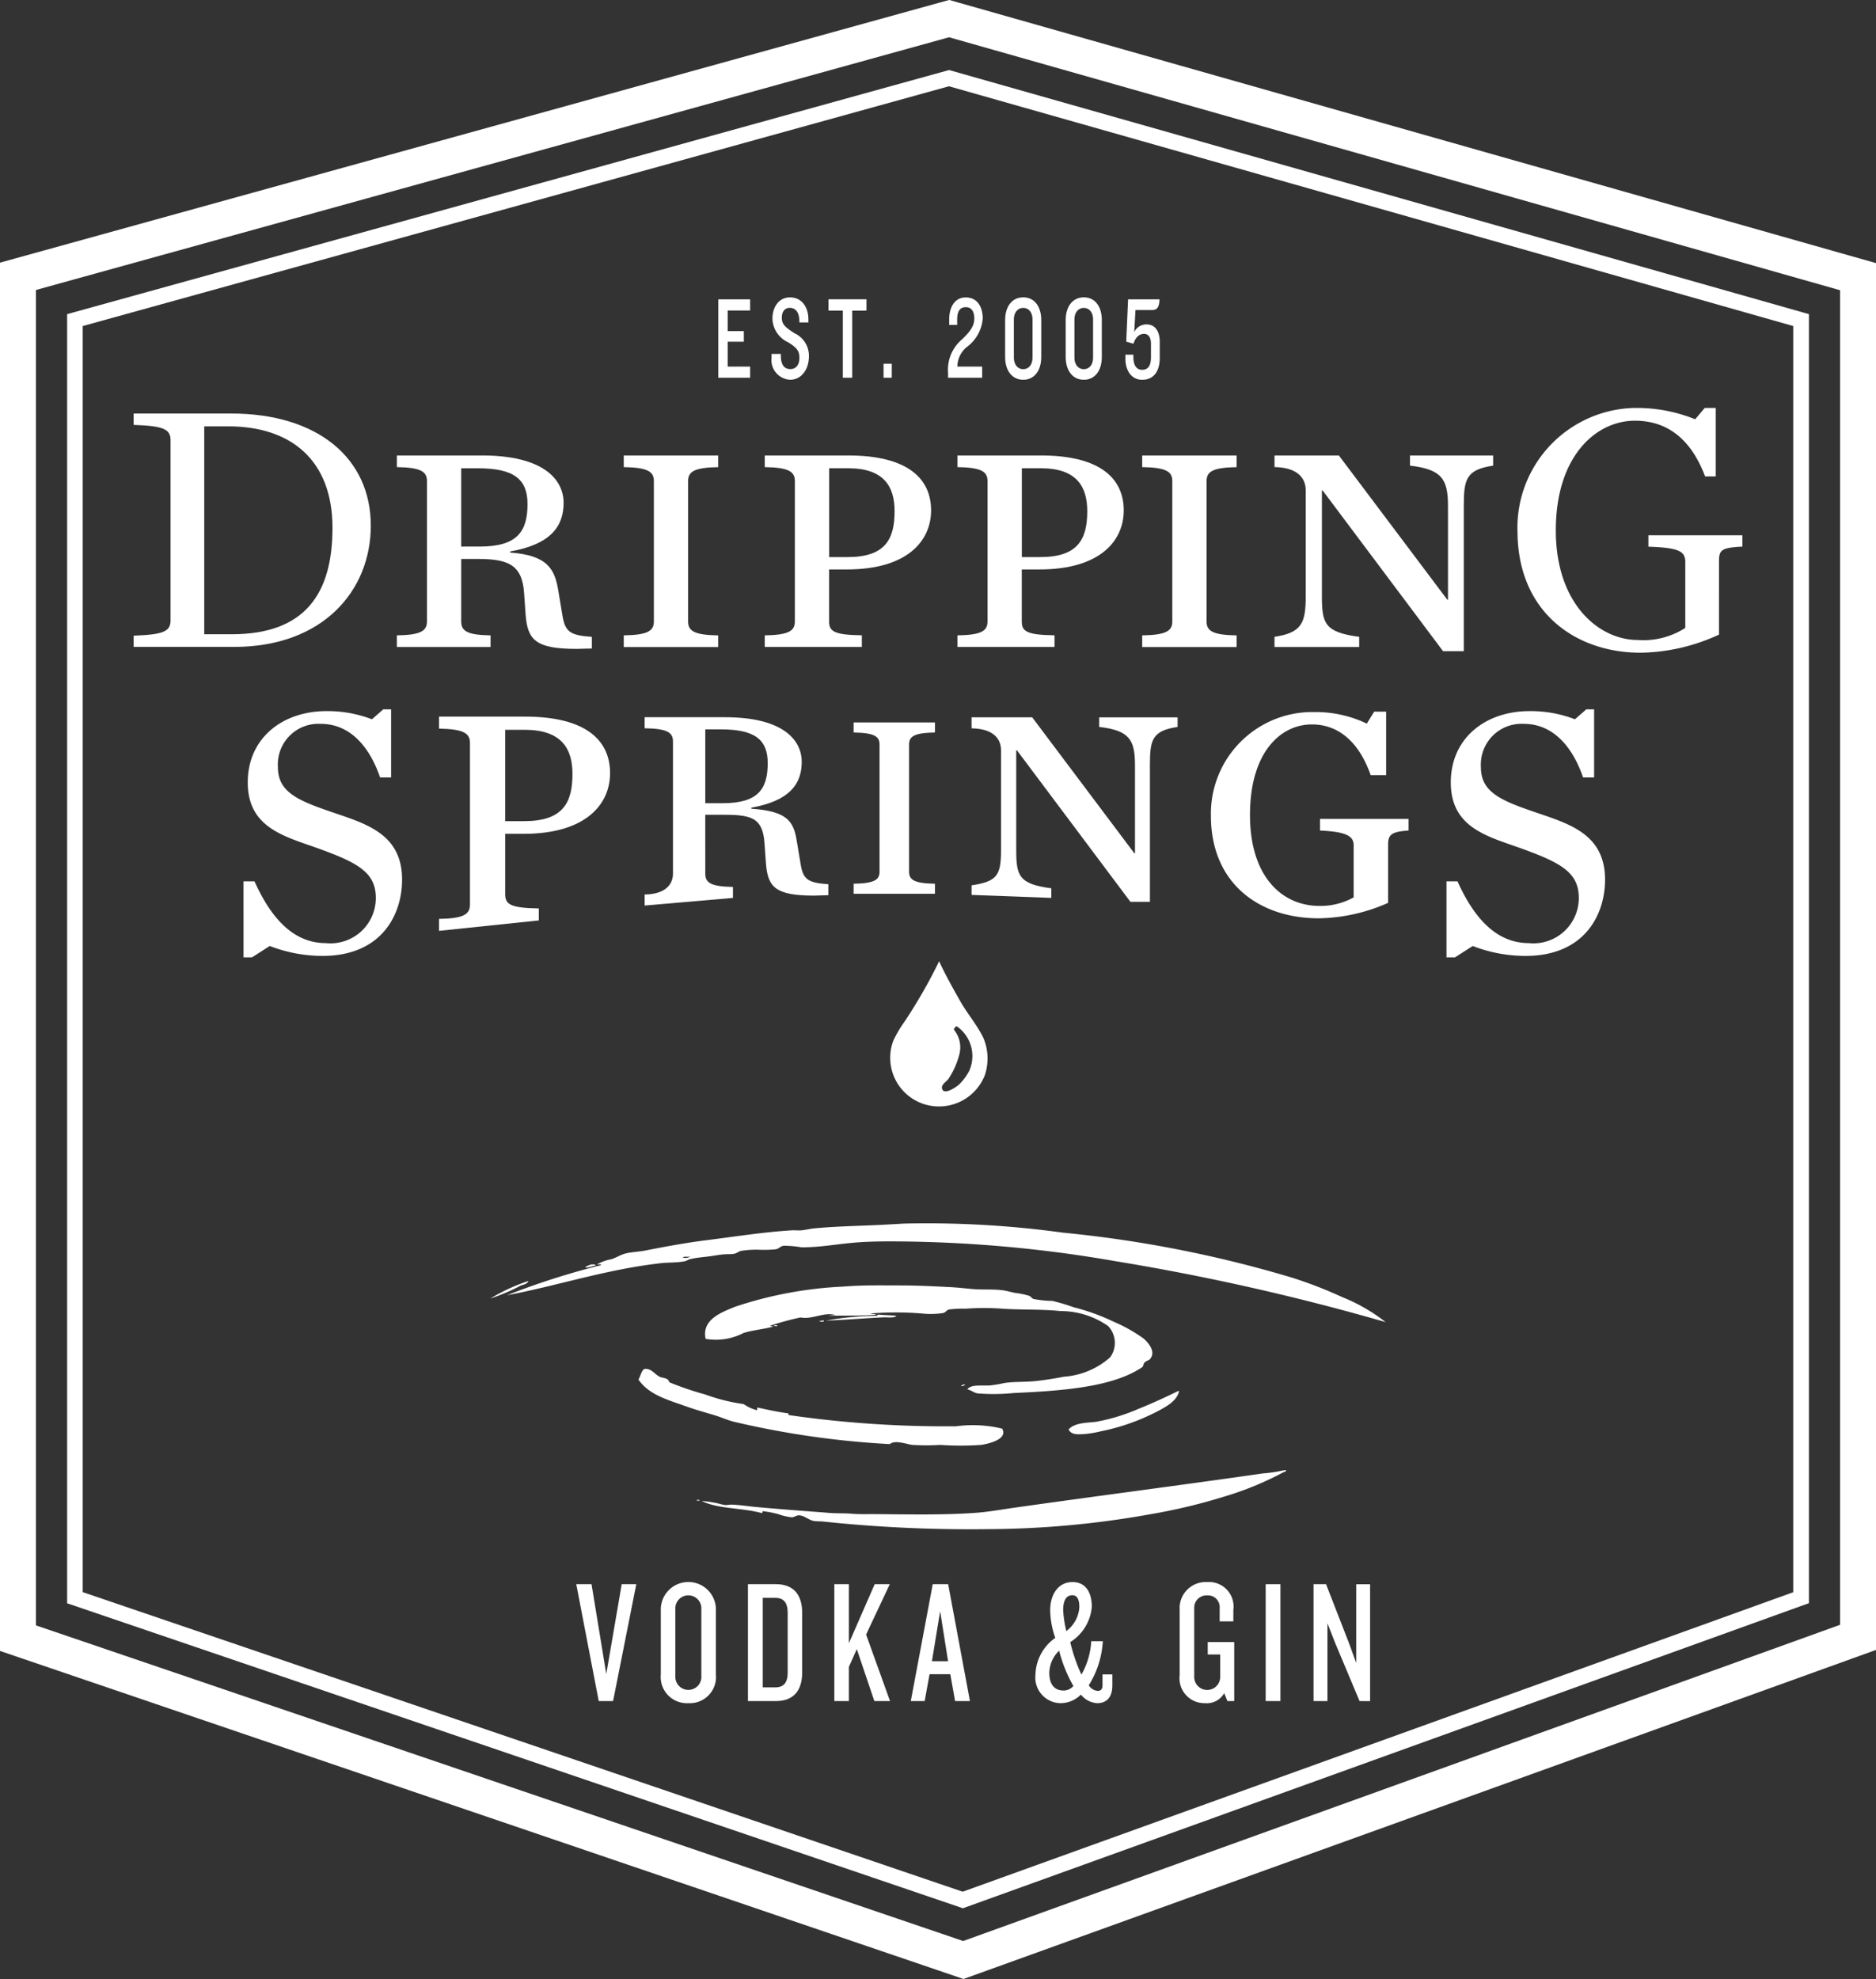 <svg xmlns="http://www.w3.org/2000/svg" width="117.596" height="124.045" viewBox="0 0 117.596 124.045"><rect x="0" y="0" width="117.596" height="124.045" fill="#333333" stroke="none"/><g id="Group_75" data-name="Group 75" transform="translate(-968.515 -483.524)"><path id="Path_168" data-name="Path 168" d="M983.779,538.766h.69c1.156,2.579,2.622,3.87,4.469,3.87a2.841,2.841,0,0,0,3.136-2.826c0-1.646-1.18-2.245-3.87-3.2-2.025-.709-4.159-1.31-4.159-4.045,0-2.779,2.179-4.47,4.937-4.47a7.764,7.764,0,0,1,2.848.512l.711-.623h.49v4.27h-.69c-.711-2.068-1.979-3.359-3.714-3.359a2.545,2.545,0,0,0-2.691,2.713c0,1.6,1.289,2.114,3.67,2.914,2.024.689,4.114,1.379,4.114,4.137,0,2.2-1.289,4.779-4.982,4.779a9.153,9.153,0,0,1-3.313-.621l-1.112.711h-.533Z" fill="#fff"></path><path id="Path_169" data-name="Path 169" d="M996.034,541.119c1.553-.024,1.94-.292,1.94-.9V530.093c0-.606-.388-.872-1.94-.9v-.753h5.386c3.881,0,5.337,1.528,5.337,3.542,0,1.94-1.5,3.806-5.432,3.806h-1.143v3.775c0,.629.29.872,2.109.9v.752l-6.257.653Zm5.334-6.127c2.425,0,3.032-1.14,3.032-2.959,0-1.552-.655-2.765-2.984-2.765h-1.234v5.725Z" fill="#fff"></path><path id="Path_170" data-name="Path 170" d="M1012.726,538.291c0,.578.378.8,1.734.824v.689l-5.537.477v-.69c1.423-.022,1.777-.743,1.777-1.3v-8.3c0-.555-.355-.8-1.777-.821v-.692h5.048c3.559,0,4.8,1.381,4.8,2.8,0,1.379-.755,2.446-3.158,2.868v.067c2.246.156,2.647.775,2.847,2.02l.245,1.468c.155.956.466,1.156,1.734,1.245v.688c-.289,0-.711.025-.888.025-2.448,0-2.914-.535-3.025-2.047l-.089-1.247c-.112-1.689-.955-1.774-2.735-1.774h-.978Zm1.089-4.424c2.223,0,2.824-.889,2.824-2.512,0-1.469-.8-2.115-2.935-2.115h-.978v4.627Z" fill="#fff"></path><path id="Path_171" data-name="Path 171" d="M1022.024,538.915c1.3-.021,1.625-.245,1.625-.753v-7.974c0-.508-.325-.732-1.625-.752v-.63h5.1v.63c-1.3.02-1.626.244-1.626.752v7.974c0,.508.324.731,1.626.753v.629h-5.1Z" fill="#fff"></path><path id="Path_172" data-name="Path 172" d="M1032.261,530.552h-.044v6.25c0,1.6.156,2.134,2.2,2.4v.6l-5-.186v-.6c1.6-.246,1.846-.613,1.846-2.214v-6.25c0-.733-.491-1.356-1.846-1.377v-.691h3.8l6.4,8.518h.044v-5.516c0-1.6-.355-2.18-2.245-2.4v-.6h4.916v.6c-1.6.244-1.735.8-1.735,2.4v8.562h-1.223Z" fill="#fff"></path><path id="Path_173" data-name="Path 173" d="M1044.421,534.653a6.368,6.368,0,0,1,6.232-6.5c.1,0,.194,0,.291,0a7.424,7.424,0,0,1,3.249.727l.46-.751h.752v3.978h-.97c-.752-2.135-2.061-3.177-3.686-3.177-1.964,0-3.879,1.746-3.879,5.674s2.061,5.7,4.341,5.7a4.238,4.238,0,0,0,2.157-.534V536.5c0-.582-.484-.846-2.109-.919v-.728h5.553v.728c-1.14.073-1.285.29-1.285.919v3.614a11.1,11.1,0,0,1-4.341.968c-3.758,0-6.765-2.205-6.765-6.424" fill="#fff"></path><path id="Path_174" data-name="Path 174" d="M1059.187,538.766h.691c1.157,2.579,2.623,3.87,4.47,3.87a2.84,2.84,0,0,0,3.118-2.531,2.612,2.612,0,0,0,.016-.295c0-1.646-1.178-2.245-3.868-3.2-2.022-.709-4.157-1.31-4.157-4.045,0-2.779,2.179-4.47,4.935-4.47a7.763,7.763,0,0,1,2.848.512l.711-.623h.49v4.27h-.691c-.711-2.068-1.978-3.359-3.712-3.359a2.55,2.55,0,0,0-2.693,2.4,2.518,2.518,0,0,0,0,.314c0,1.6,1.29,2.114,3.67,2.914,2.022.689,4.112,1.379,4.112,4.137,0,2.2-1.289,4.779-4.981,4.779a9.154,9.154,0,0,1-3.313-.621l-1.112.711h-.534Z" fill="#fff"></path><path id="Path_175" data-name="Path 175" d="M976.893,523.367c1.868-.067,2.313-.268,2.313-.956v-11.3c0-.689-.445-.889-2.313-.955v-.714h6.094c5.471,0,8.772,2.824,8.772,7.029,0,4.045-2.968,7.6-8.572,7.6h-6.294Zm6.138-.089c4.6,0,6.326-2.534,6.326-6.672,0-4.225-2.59-6.359-6.526-6.359h-1.513v13.032Z" fill="#fff"></path><path id="Path_176" data-name="Path 176" d="M997.425,522.475c0,.614.4.849,1.84.873v.731h-5.874v-.731c1.509-.023,1.887-.283,1.887-.873v-8.8c0-.59-.378-.849-1.887-.873v-.73h5.353c3.775,0,5.1,1.464,5.1,2.973,0,1.463-.8,2.6-3.349,3.043v.07c2.383.165,2.807,1.085,3.02,2.406l.259,1.557c.165,1.015.5,1.227,1.841,1.321v.731c-.308,0-.757.023-.944.023-2.6,0-3.09-.567-3.211-2.17l-.092-1.322c-.118-1.792-1.015-2.145-2.9-2.145h-1.043Zm1.157-4.693c2.357,0,3-.944,3-2.666,0-1.558-.849-2.241-3.115-2.241h-1.042v4.907Z" fill="#fff"></path><path id="Path_177" data-name="Path 177" d="M1007.615,523.348c1.51-.023,1.887-.283,1.887-.873v-8.8c0-.59-.378-.849-1.887-.873v-.73h5.921v.732c-1.51.024-1.887.283-1.887.873v8.8c0,.59.377.849,1.887.873v.731h-5.921Z" fill="#fff"></path><path id="Path_178" data-name="Path 178" d="M1016.454,523.348c1.509-.023,1.886-.283,1.886-.873v-8.8c0-.59-.377-.849-1.886-.873v-.73h5.236c3.775,0,5.19,1.486,5.19,3.444,0,1.889-1.463,3.7-5.284,3.7h-1.109v3.255c0,.614.283.849,2.053.873v.731h-6.086Zm5.189-4.907c2.358,0,2.949-1.109,2.949-2.877,0-1.509-.638-2.69-2.9-2.69h-1.2v5.567Z" fill="#fff"></path><path id="Path_179" data-name="Path 179" d="M1028.53,523.348c1.512-.023,1.887-.283,1.887-.873v-8.8c0-.59-.376-.849-1.887-.873v-.73h5.237c3.775,0,5.189,1.486,5.189,3.444,0,1.889-1.461,3.7-5.283,3.7h-1.108v3.255c0,.614.282.849,2.052.873v.731h-6.087Zm5.191-4.907c2.357,0,2.948-1.109,2.948-2.877,0-1.509-.636-2.69-2.9-2.69h-1.2v5.567Z" fill="#fff"></path><path id="Path_180" data-name="Path 180" d="M1040.113,523.348c1.51-.023,1.887-.283,1.887-.873v-8.8c0-.59-.378-.849-1.887-.873v-.73h5.921v.732c-1.509.024-1.886.283-1.886.873v8.8c0,.59.377.849,1.886.873v.731h-5.921Z" fill="#fff"></path><path id="Path_181" data-name="Path 181" d="M1051.424,514.266h-.046v6.626c0,1.7.166,2.264,2.337,2.547v.637h-5.309v-.637c1.7-.26,1.958-.849,1.958-2.547v-6.63c0-.777-.518-1.438-1.958-1.462v-.728h4.035l6.793,9.035h.047v-5.85c0-1.7-.376-2.312-2.383-2.548v-.637h5.213v.637c-1.7.259-1.839.849-1.839,2.548v9.082h-1.3Z" fill="#fff"></path><path id="Path_182" data-name="Path 182" d="M1063.636,516.808a7.511,7.511,0,0,1,7.3-7.715c.094,0,.188,0,.282,0a9.734,9.734,0,0,1,3.558.711l.6-.711h.69v4.291h-.668c-.89-2.356-2.379-3.49-4.4-3.49-2.445,0-4.958,2.223-4.958,6.872,0,4.626,2.713,6.871,5.137,6.871a4.844,4.844,0,0,0,2.979-.756v-4.137c0-.69-.444-.889-2.313-.956v-.713h5.893v.71c-1.356.067-1.467.222-1.467.956V523.3a12.042,12.042,0,0,1-4.915,1.135c-4.114,0-7.716-2.581-7.716-7.629" fill="#fff"></path><g id="Group_23" data-name="Group 23"><path id="Path_184" data-name="Path 184" d="M1013.542,507.2v-4.915h1.993v.7h-1.406v1.292h1.013v.664h-1.013V506.5h1.406v.7Z" fill="#fff"></path><path id="Path_185" data-name="Path 185" d="M1018.042,507.326a1.235,1.235,0,0,1-1.17-1.3c0-.028,0-.056.008-.084v-.236h.581v.081c0,.591.2.871.6.871.371,0,.565-.3.565-.709s-.149-.627-.7-.967a1.681,1.681,0,0,1-.991-1.476c0-.738.4-1.343,1.107-1.343s1.146.583,1.146,1.38v.192h-.565v-.081c0-.45-.172-.834-.6-.834-.338,0-.5.266-.5.612,0,.391.155.568.786.974a1.558,1.558,0,0,1,.913,1.454C1019.216,506.692,1018.745,507.326,1018.042,507.326Z" fill="#fff"></path><path id="Path_186" data-name="Path 186" d="M1021.934,502.995V507.2h-.587v-4.207h-.9v-.709h2.38v.709Z" fill="#fff"></path><path id="Path_187" data-name="Path 187" d="M1023.9,507.2v-.878h.515v.878Z" fill="#fff"></path><path id="Path_188" data-name="Path 188" d="M1029.085,505.3a1.619,1.619,0,0,0-.559,1.2h1.555v.7h-2.137v-.3a2.488,2.488,0,0,1,.869-2.1c.537-.51.775-.864.775-1.307s-.172-.716-.531-.716c-.393,0-.542.288-.542.783v.327h-.5v-.354c0-.731.332-1.366,1.035-1.366.775,0,1.068.657,1.068,1.321A2.47,2.47,0,0,1,1029.085,505.3Z" fill="#fff"></path><path id="Path_189" data-name="Path 189" d="M1032.656,507.327c-.7,0-1.135-.576-1.135-1.425v-2.318c0-.849.432-1.424,1.135-1.424s1.129.576,1.129,1.424V505.9C1033.785,506.751,1033.353,507.327,1032.656,507.327Zm.581-3.794c0-.391-.21-.709-.581-.709s-.587.317-.587.709v2.421c0,.391.216.709.587.709s.581-.317.581-.709Z" fill="#fff"></path><path id="Path_190" data-name="Path 190" d="M1036.453,507.327c-.7,0-1.135-.576-1.135-1.425v-2.318c0-.849.432-1.424,1.135-1.424s1.129.576,1.129,1.424V505.9C1037.582,506.751,1037.15,507.327,1036.453,507.327Zm.581-3.794c0-.391-.21-.709-.581-.709s-.587.317-.587.709v2.421c0,.391.216.709.587.709s.581-.317.581-.709Z" fill="#fff"></path><path id="Path_191" data-name="Path 191" d="M1040.716,502.958h-1.024l-.078,1.38a.839.839,0,0,1,.791-.48c.509,0,.808.435.808,1.078v1.026c0,.849-.393,1.366-1.1,1.366s-1.052-.628-1.052-1.307v-.266h.5v.148c0,.48.171.8.548.8s.554-.258.554-.8v-.841c0-.384-.161-.612-.432-.612-.36,0-.559.3-.669.62l-.449-.133.116-2.65h1.971C1041.175,502.729,1041.092,502.958,1040.716,502.958Z" fill="#fff"></path></g><g id="Group_76" data-name="Group 76"><path id="Path_183" data-name="Path 183" d="M1028.873,603.131l-.163-.057-55.988-19.06v-80.8l.359-.1,54.926-15.2,53.9,15.3v80.793ZM973.7,583.316l55.161,18.777,52.062-18.772V503.96L1028,488.931,973.7,503.96Z" fill="#fff"></path><g id="Group_24" data-name="Group 24"><path id="Path_192" data-name="Path 192" d="M1027.389,543.79c.406.868.857,1.673,1.315,2.482s1.082,1.518,1.464,2.332a3.292,3.292,0,0,1,.073,2.331,3.085,3.085,0,0,1-2.976,1.937,3.049,3.049,0,0,1-2.753-4.119,7.554,7.554,0,0,1,.719-1.216,32.8,32.8,0,0,0,2.109-3.671C1027.356,543.832,1027.344,543.794,1027.389,543.79Zm1.265,5.806a4.958,4.958,0,0,1-.694,1.562c-.118.16-.419.324-.4.547.055.537.9-.041,1.091-.223a3.283,3.283,0,0,0,.621-.844,2.267,2.267,0,0,0-.8-2.8c-.064.059-.2.155-.146.248A1.725,1.725,0,0,1,1028.654,549.6Z" fill="#fff" fill-rule="evenodd"></path><path id="Path_193" data-name="Path 193" d="M1005.88,562.844c-.238.018-.483.163-.694.124C1005.317,562.859,1005.7,562.663,1005.88,562.844Z" fill="#fff" fill-rule="evenodd"></path><path id="Path_194" data-name="Path 194" d="M1001.638,563.811c-.073.208-.326.229-.5.3a11.368,11.368,0,0,1-1.886.8A12.165,12.165,0,0,1,1001.638,563.811Z" fill="#fff" fill-rule="evenodd"></path><path id="Path_195" data-name="Path 195" d="M1029.15,570.608c.241-.331.875-.213,1.439-.248a8.763,8.763,0,0,0,.87-.148c.63-.1,1.308-.055,1.96-.124.615-.067,1.216-.162,1.785-.274a4.881,4.881,0,0,0,2.9-1.216,1.538,1.538,0,0,0-.125-1.958A5.187,5.187,0,0,0,1035,565.7c-1.177-.121-2.494-.071-3.648-.149a15.883,15.883,0,0,0-2.308,0,6.716,6.716,0,0,0-1.042.051c-.172.046-.18.173-.371.222a5.176,5.176,0,0,1-1.339.027,19.654,19.654,0,0,0-3.2,0c.09.049.263.018.347.074-.9.086-2.089.043-3.026.074a3.7,3.7,0,0,1,.471-.048c-.687-.22-1.487.3-2.183.148a16.821,16.821,0,0,0-1.911.521c.036.048.153.014.2.05-.632.176-1.256.214-1.861.4a3.756,3.756,0,0,1-2.383.371c-.255-1.2.964-1.65,1.838-2.009a24.963,24.963,0,0,1,6.772-1.266c1.284-.1,2.228-.073,3.572-.073,1.092,0,2.1.053,3.052.1.531.025,1.024.084,1.488.125.632.054,1.268,0,1.86.073.27.031.562.121.844.175a4.981,4.981,0,0,1,.845.172c.131.058.169.156.271.2a6.33,6.33,0,0,0,1.19.124,12.305,12.305,0,0,1,1.341.4,13.273,13.273,0,0,1,2.531.917,9.628,9.628,0,0,1,1.838,1.034c.285.243.813.816.42,1.29-.071.087-.251.115-.347.223s-.06.174-.124.272c-1.809,1.257-4.972,1.5-8.063,1.637a12.589,12.589,0,0,1-2.281.024C1029.562,570.822,1029.409,570.661,1029.15,570.608Z" fill="#fff" fill-rule="evenodd"></path><path id="Path_196" data-name="Path 196" d="M1024.709,565.995c-.131.157-.518.087-.819.1-1.193.052-2.386.162-3.6.2a18.954,18.954,0,0,1,3.225-.3c0-.036,0-.071.026-.074C1023.929,565.949,1024.329,565.964,1024.709,565.995Z" fill="#fff" fill-rule="evenodd"></path><path id="Path_197" data-name="Path 197" d="M1020.17,566.293c-.024.136-.22.049-.322.05A.923.923,0,0,1,1020.17,566.293Z" fill="#fff" fill-rule="evenodd"></path><path id="Path_198" data-name="Path 198" d="M1017.244,566.593c.014.1-.138.028-.2.049C1017.029,566.542,1017.181,566.612,1017.244,566.593Z" fill="#fff" fill-rule="evenodd"></path><path id="Path_199" data-name="Path 199" d="M1010.469,570.162a19.948,19.948,0,0,0,2.259.768,11.655,11.655,0,0,0,2.406.6,2.464,2.464,0,0,0,.794.374c.118.035-.02-.185.1-.151.592.128,1.182.257,1.811.348.131-.03.072.126.173.125a68.6,68.6,0,0,0,10.445.694,7.808,7.808,0,0,1,2.877.149c.365.636-.745.933-1.314,1.018a17.863,17.863,0,0,1-2.556,0,14.366,14.366,0,0,1-1.761,0c-.41-.056-1.082-.322-1.414-.049a55.486,55.486,0,0,1-9.725-1.39c-.418-.1-.782-.271-1.191-.4-.584-.178-1.177-.337-1.762-.544-1.2-.432-2.41-.736-3.075-1.713.114-.175.217-.667.42-.67.43-.006.586.341.919.5C1010.087,569.914,1010.405,569.874,1010.469,570.162Z" fill="#fff" fill-rule="evenodd"></path><path id="Path_200" data-name="Path 200" d="M1029.027,570.311a.514.514,0,0,1-.274.1A.252.252,0,0,1,1029.027,570.311Z" fill="#fff" fill-rule="evenodd"></path><path id="Path_201" data-name="Path 201" d="M1042.374,570.709h.05c-.11.573-.716.937-1.242,1.216a13.416,13.416,0,0,1-3.672,1.313,6.751,6.751,0,0,1-1.066.175c-.349.014-.787.061-.942-.3.412-.43,1.128-.4,1.711-.472a11.959,11.959,0,0,0,2.68-.818C1040.788,571.467,1041.635,571.067,1042.374,570.709Z" fill="#fff" fill-rule="evenodd"></path><path id="Path_202" data-name="Path 202" d="M1016.4,578.25c-.172-.044,0,.126-.174.1-1.266-.329-2.684-.24-3.72-.743a5.392,5.392,0,0,1,.768.1c.26.037.5.135.719.149.14.009.281-.032.422-.024.48.02.988.1,1.488.148,1.53.142,3.094.253,4.614.371.452.037.912.01,1.389.052.456.038.934.021,1.39.024,2.1.011,4.176.068,6.3-.076.781-.05,1.623-.2,2.456-.32,5.328-.755,10.442-1.411,15.654-2.159a8.127,8.127,0,0,0,1.191-.174c.016,0,.363-.074.2.049-.138.1-.055.009-.123.051a19.746,19.746,0,0,1-3.747,1.538,35.984,35.984,0,0,1-4.565,1.091,58.806,58.806,0,0,1-10.247.942,87.635,87.635,0,0,1-10.245-.471c-.23-.027-.474-.01-.67-.049-.29-.056-.59-.351-.918-.346-.142,0-.285.117-.423.123a3.588,3.588,0,0,1-.868-.2A6.617,6.617,0,0,0,1016.4,578.25Z" fill="#fff" fill-rule="evenodd"></path><path id="Path_203" data-name="Path 203" d="M1012.38,577.556c-.018.055-.139.01-.2.024C1012.184,577.505,1012.345,577.522,1012.38,577.556Z" fill="#fff" fill-rule="evenodd"></path><path id="Path_204" data-name="Path 204" d="M1055.372,566.392a146.795,146.795,0,0,0-16.944-3.821,82.81,82.81,0,0,0-14.092-1.239c-.831,0-1.666.018-2.5.1-.766.073-1.546.2-2.332.247-.239.015-.5.031-.745.026a6.634,6.634,0,0,0-1.116-.1c-.232.033-.271.178-.5.223a8.177,8.177,0,0,1-1.117.026,6.035,6.035,0,0,0-1.066.074c-.138.034-.27.148-.4.175-.232.045-.5.021-.744.048s-.467.065-.7.1c-.449.069-.924.087-1.363.2-.1.026-.2.1-.3.124-.483.1-1.016.068-1.512.124-3.45.389-6.461,1.412-9.652,2.01a47.572,47.572,0,0,1,5.9-1.886c0-.1-.172-.025-.248-.051a2.9,2.9,0,0,1,.894-.321c.3-.092.576-.274.843-.347.394-.11.845-.113,1.29-.2,1.229-.241,2.528-.482,3.821-.645,1.763-.222,3.579-.51,5.334-.619.2-.014.4.014.6,0,.281-.021.561-.1.843-.124,1.234-.119,2.5-.146,3.746-.2.617-.028,1.237-.064,1.859-.1a62.423,62.423,0,0,1,9.974.569,75.288,75.288,0,0,1,14.391,2.83,27.186,27.186,0,0,1,3.125,1.214A11.029,11.029,0,0,1,1055.372,566.392Zm-44.058-4.044a.634.634,0,0,0,.495-.075c-.132.059-.41-.031-.495.075Z" fill="#fff" fill-rule="evenodd"></path></g><path id="Path_167" data-name="Path 167" d="M1028.015,485.862l55.846,15.854v83.647l-54.971,19.821L970.766,585.4V501.7l57.249-15.843m.009-2.338-.609.168-57.25,15.843-1.65.457v87.015l1.526.52,58.124,19.788.746.254.742-.267,54.97-19.821,1.488-.537V500.015l-1.637-.464-12.641-3.589-43.2-12.265-.607-.173Z" fill="#fff"></path><g id="vodka_GIN" data-name="vodka GIN" style="isolation: isolate"><g id="Group_190" data-name="Group 190" style="isolation: isolate"><path id="Path_688" data-name="Path 688" d="M1006.946,590.144h-.9l-1.408-7.327h.957l.924,5.633.968-5.633h.914Z" fill="#fff"></path><path id="Path_689" data-name="Path 689" d="M1011.664,590.276a1.643,1.643,0,0,1-1.727-1.8v-3.983a1.729,1.729,0,1,1,3.454,0v3.983A1.643,1.643,0,0,1,1011.664,590.276Zm.814-5.886a.816.816,0,1,0-1.628,0v4.181a.816.816,0,1,0,1.628,0Z" fill="#fff"></path><path id="Path_690" data-name="Path 690" d="M1017.153,590.144H1015.4v-7.327h1.749c1.155,0,1.65.715,1.65,1.793v3.741C1018.8,589.429,1018.308,590.144,1017.153,590.144Zm.737-5.534c0-.615-.232-.935-.781-.935h-.782v5.611h.782c.549,0,.781-.319.781-.924Z" fill="#fff"></path><path id="Path_691" data-name="Path 691" d="M1023.323,590.144l-1.1-3.257-.495,1.112v2.145h-.913v-7.327h.913v3.7l1.617-3.7h.946l-1.485,3.157,1.5,4.17Z" fill="#fff"></path><path id="Path_692" data-name="Path 692" d="M1028.384,590.144l-.3-1.683h-1.3l-.307,1.683h-.869l1.375-7.327h.967l1.365,7.327Zm-.936-5.633-.516,3.136h1.012Z" fill="#fff"></path><path id="Path_693" data-name="Path 693" d="M1037.294,590.276a1.4,1.4,0,0,1-1.023-.539,1.8,1.8,0,0,1-1.287.539,1.605,1.605,0,0,1-1.563-1.771,2.914,2.914,0,0,1,1.243-2.322,5.474,5.474,0,0,1-.319-1.726c0-1.013.518-1.772,1.4-1.772.848,0,1.21.682,1.21,1.551a2.9,2.9,0,0,1-1.352,2.212,10.477,10.477,0,0,0,.7,2.035,4.727,4.727,0,0,0,.616-2.091h.726a5.82,5.82,0,0,1-.88,2.762.713.713,0,0,0,.56.352c.2,0,.3-.11.3-.363v-.671h.616v.7C1038.24,589.9,1037.888,590.276,1037.294,590.276Zm-2.388-3.289a1.977,1.977,0,0,0-.616,1.386c0,.748.341,1.111.892,1.111a.8.8,0,0,0,.616-.286A8.947,8.947,0,0,1,1034.906,586.987Zm.826-3.477c-.364,0-.573.308-.573.935a6.815,6.815,0,0,0,.2,1.31,2.029,2.029,0,0,0,.814-1.486C1036.172,583.785,1036.051,583.51,1035.732,583.51Z" fill="#fff"></path><path id="Path_694" data-name="Path 694" d="M1045.455,590.144l-.2-.495a1.256,1.256,0,0,1-1.21.627,1.561,1.561,0,0,1-1.584-1.749v-4.093a1.639,1.639,0,0,1,1.728-1.749,1.541,1.541,0,0,1,1.638,1.749v.715h-.858v-.836a.734.734,0,0,0-.78-.792.77.77,0,0,0-.815.8v4.313a.814.814,0,1,0,1.628,0v-1.408h-.781v-.781h1.661v3.7Z" fill="#fff"></path><path id="Path_695" data-name="Path 695" d="M1047.853,590.144v-7.327h.925v7.327Z" fill="#fff"></path><path id="Path_696" data-name="Path 696" d="M1053.738,590.144l-1.529-3.641-.484-1.233v4.874h-.869v-7.327h.781l1.441,3.7.452,1.243v-4.939h.869v7.327Z" fill="#fff"></path></g></g></g></g></svg>